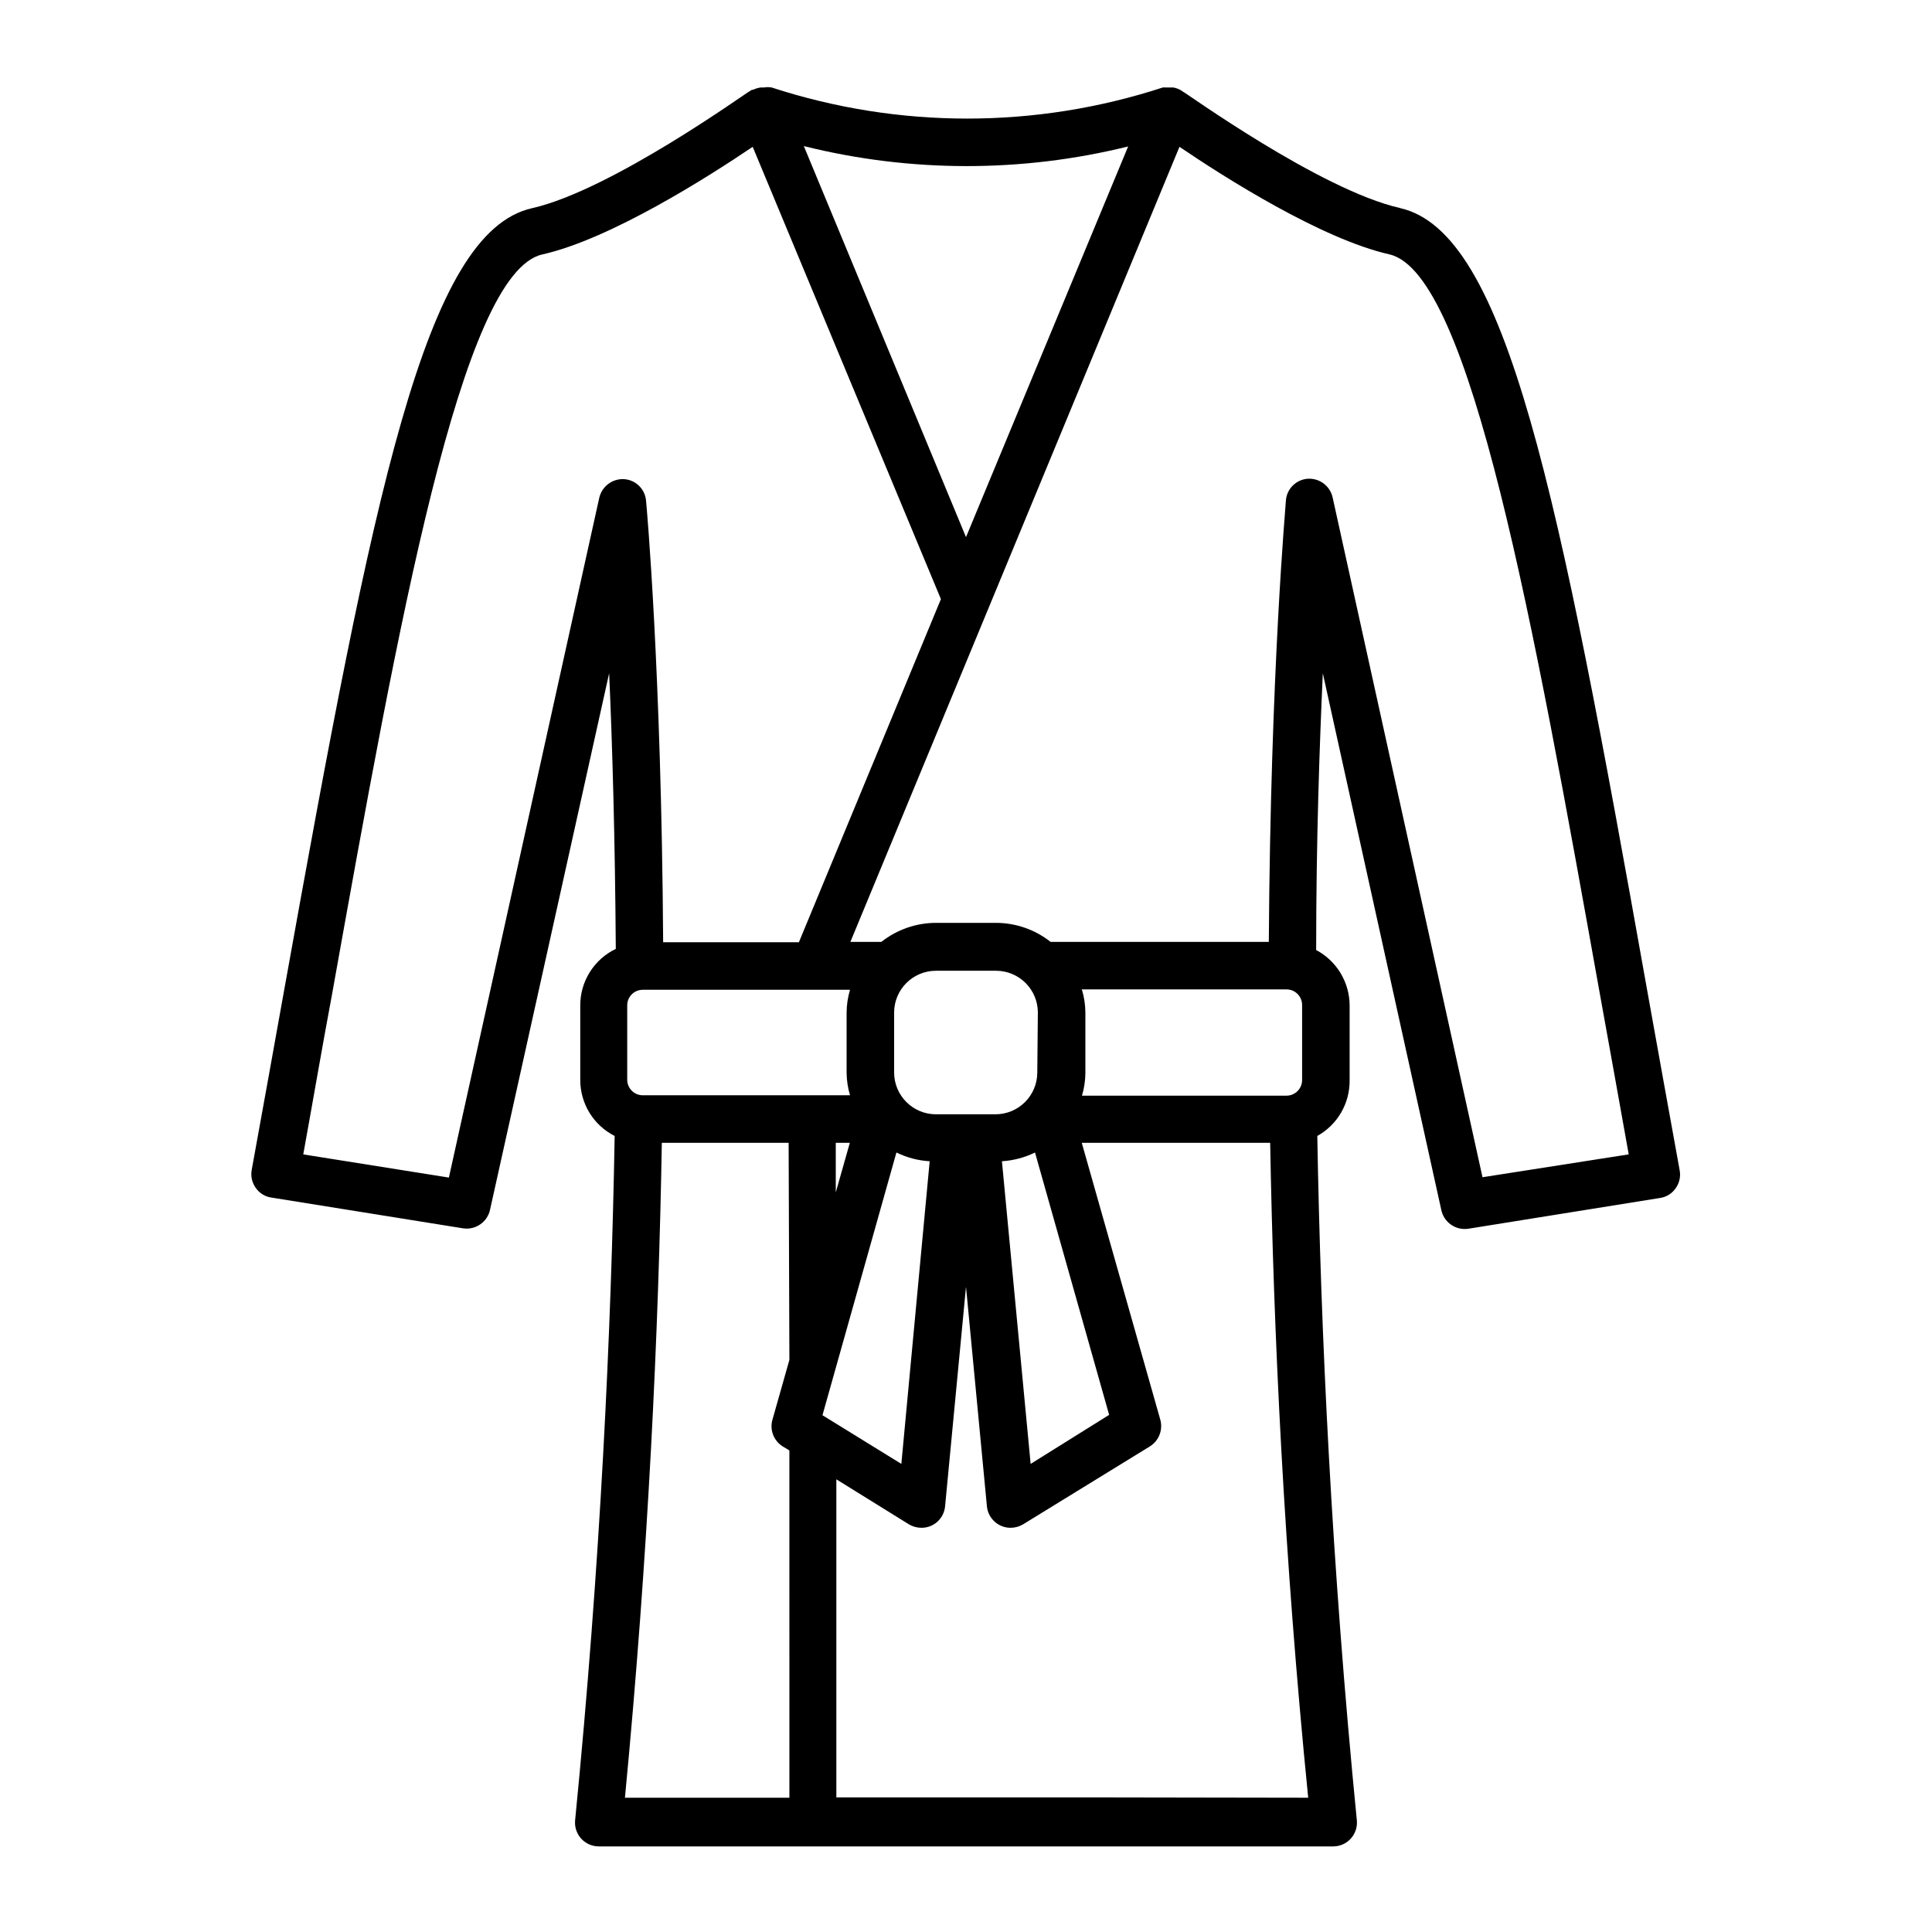 <?xml version="1.0" encoding="UTF-8"?>
<!-- Uploaded to: ICON Repo, www.svgrepo.com, Generator: ICON Repo Mixer Tools -->
<svg fill="#000000" width="800px" height="800px" version="1.1" viewBox="144 144 512 512" xmlns="http://www.w3.org/2000/svg">
 <path d="m515.02 199.13c-21.16-4.785-57.234-30.883-57.586-30.883-0.383-0.293-0.809-0.531-1.262-0.707-0.402-0.172-0.824-0.289-1.258-0.352h-2.016c-0.25-0.023-0.504-0.023-0.754 0-33.672 10.984-69.965 10.984-103.64 0-0.68-0.125-1.383-0.125-2.062 0h-0.859c-0.699 0.094-1.379 0.297-2.016 0.605h-0.301l-0.707 0.453c-0.352 0-36.426 26.148-57.586 30.934-28.363 6.398-41.918 75.117-65.496 206.26-2.82 15.719-5.742 31.941-8.766 48.566l0.004 0.004c-0.32 1.672 0.062 3.402 1.055 4.785 0.957 1.398 2.457 2.328 4.133 2.57l50.836 8.16c3.344 0.496 6.492-1.719 7.152-5.039l31.539-142.07c0.855 19.043 1.562 43.73 1.762 73.051v0.004c-2.844 1.359-5.242 3.508-6.91 6.184-1.672 2.676-2.539 5.773-2.508 8.93v19.648c0.004 3.07 0.855 6.078 2.465 8.695 1.609 2.613 3.914 4.731 6.652 6.117-0.906 51.941-3.777 113.51-10.48 181.37-0.168 1.773 0.418 3.535 1.617 4.852 1.199 1.312 2.902 2.059 4.684 2.051h194.57c1.781 0.008 3.481-0.738 4.68-2.051 1.199-1.316 1.789-3.078 1.617-4.852-6.699-67.812-9.574-129.48-10.48-181.37 2.633-1.465 4.82-3.617 6.328-6.223 1.508-2.609 2.281-5.578 2.238-8.59v-19.801c-0.016-3.016-0.848-5.973-2.406-8.555-1.562-2.582-3.797-4.691-6.461-6.106 0-29.422 0.906-54.262 1.762-73.355l31.387 142.18c0.664 3.316 3.809 5.535 7.156 5.039l50.836-8.16h-0.004c1.68-0.242 3.176-1.172 4.133-2.57 0.996-1.383 1.379-3.113 1.059-4.785-3.023-16.625-5.945-32.848-8.766-48.566-23.43-131.5-36.98-200.02-65.344-206.41zm-72.047-16.324-42.973 103.54-42.977-103.63c28.215 7.035 57.719 7.07 85.949 0.098zm-140.16 93.105-39.852 180.16-38.594-6.144c2.621-14.461 5.039-28.617 7.609-42.32 17.633-98.395 34.258-191.45 55.773-196.18 18.035-4.082 43.781-20.453 55.723-28.516l49.879 119.86-37.637 90.934h-35.973c-0.453-72.195-4.434-116.23-4.535-117.04-0.273-3.098-2.785-5.527-5.894-5.691-3.07-0.129-5.801 1.945-6.5 4.938zm50.383 228.48-4.484 15.82c-0.789 2.711 0.324 5.613 2.719 7.106l1.762 1.059 0.004 92.043h-43.582c6.199-64.586 8.918-123.43 9.777-173.56h33.605zm-38.844-70.129c-2.281 0-4.133-1.852-4.133-4.133v-19.699c0-2.281 1.852-4.129 4.133-4.129h54.914c-0.582 1.945-0.887 3.965-0.906 5.996v15.973-0.004c0.016 2.031 0.32 4.051 0.906 5.996zm54.863 12.594-3.727 13.148v-13.148zm12.344 2.57c2.754 1.355 5.754 2.144 8.816 2.316l-7.508 80.207-20.906-12.898zm37.332-21.16c-0.027 6.102-4.981 11.035-11.082 11.035h-15.77c-6.102 0-11.059-4.934-11.086-11.035v-15.969c0.027-6.102 4.984-11.035 11.086-11.035h15.922-0.004c6.102 0 11.059 4.934 11.086 11.035zm19.043 90.688-20.805 12.996-7.609-80.207c3.047-0.188 6.023-0.977 8.766-2.316zm-3.727 101.37-68.566-0.004v-84.285l19.242 11.941c1.008 0.598 2.156 0.91 3.328 0.906 3.242 0.012 5.957-2.461 6.246-5.695l5.543-58.188 5.543 58.191-0.004-0.004c0.312 3.242 3.043 5.711 6.301 5.695 1.152-0.004 2.281-0.316 3.273-0.906l33.605-20.656c2.398-1.488 3.527-4.383 2.769-7.106l-20.809-73.355h49.93c0.906 50.383 3.629 108.97 10.078 173.56zm-3.629-214.12 54.363-0.004c1.094 0 2.144 0.434 2.922 1.211 0.773 0.773 1.207 1.824 1.207 2.922v19.898c0 2.281-1.848 4.133-4.129 4.133h-54.211c0.586-1.945 0.891-3.965 0.906-5.996v-16.07c-0.016-2.031-0.324-4.051-0.906-5.996zm106.3 49.777-39.699-180.07c-0.641-3.066-3.422-5.203-6.551-5.039-3.09 0.188-5.574 2.609-5.844 5.695 0 0.805-4.082 44.84-4.535 117.04h-57.836c-4.121-3.254-9.211-5.027-14.461-5.039h-15.918c-5.25 0.012-10.34 1.785-14.461 5.039h-8.211l87.211-210.7c11.941 8.113 37.633 24.434 55.672 28.516 21.512 5.039 38.137 97.789 55.773 196.18 2.469 13.703 5.039 27.859 7.609 42.32z"/>
</svg>